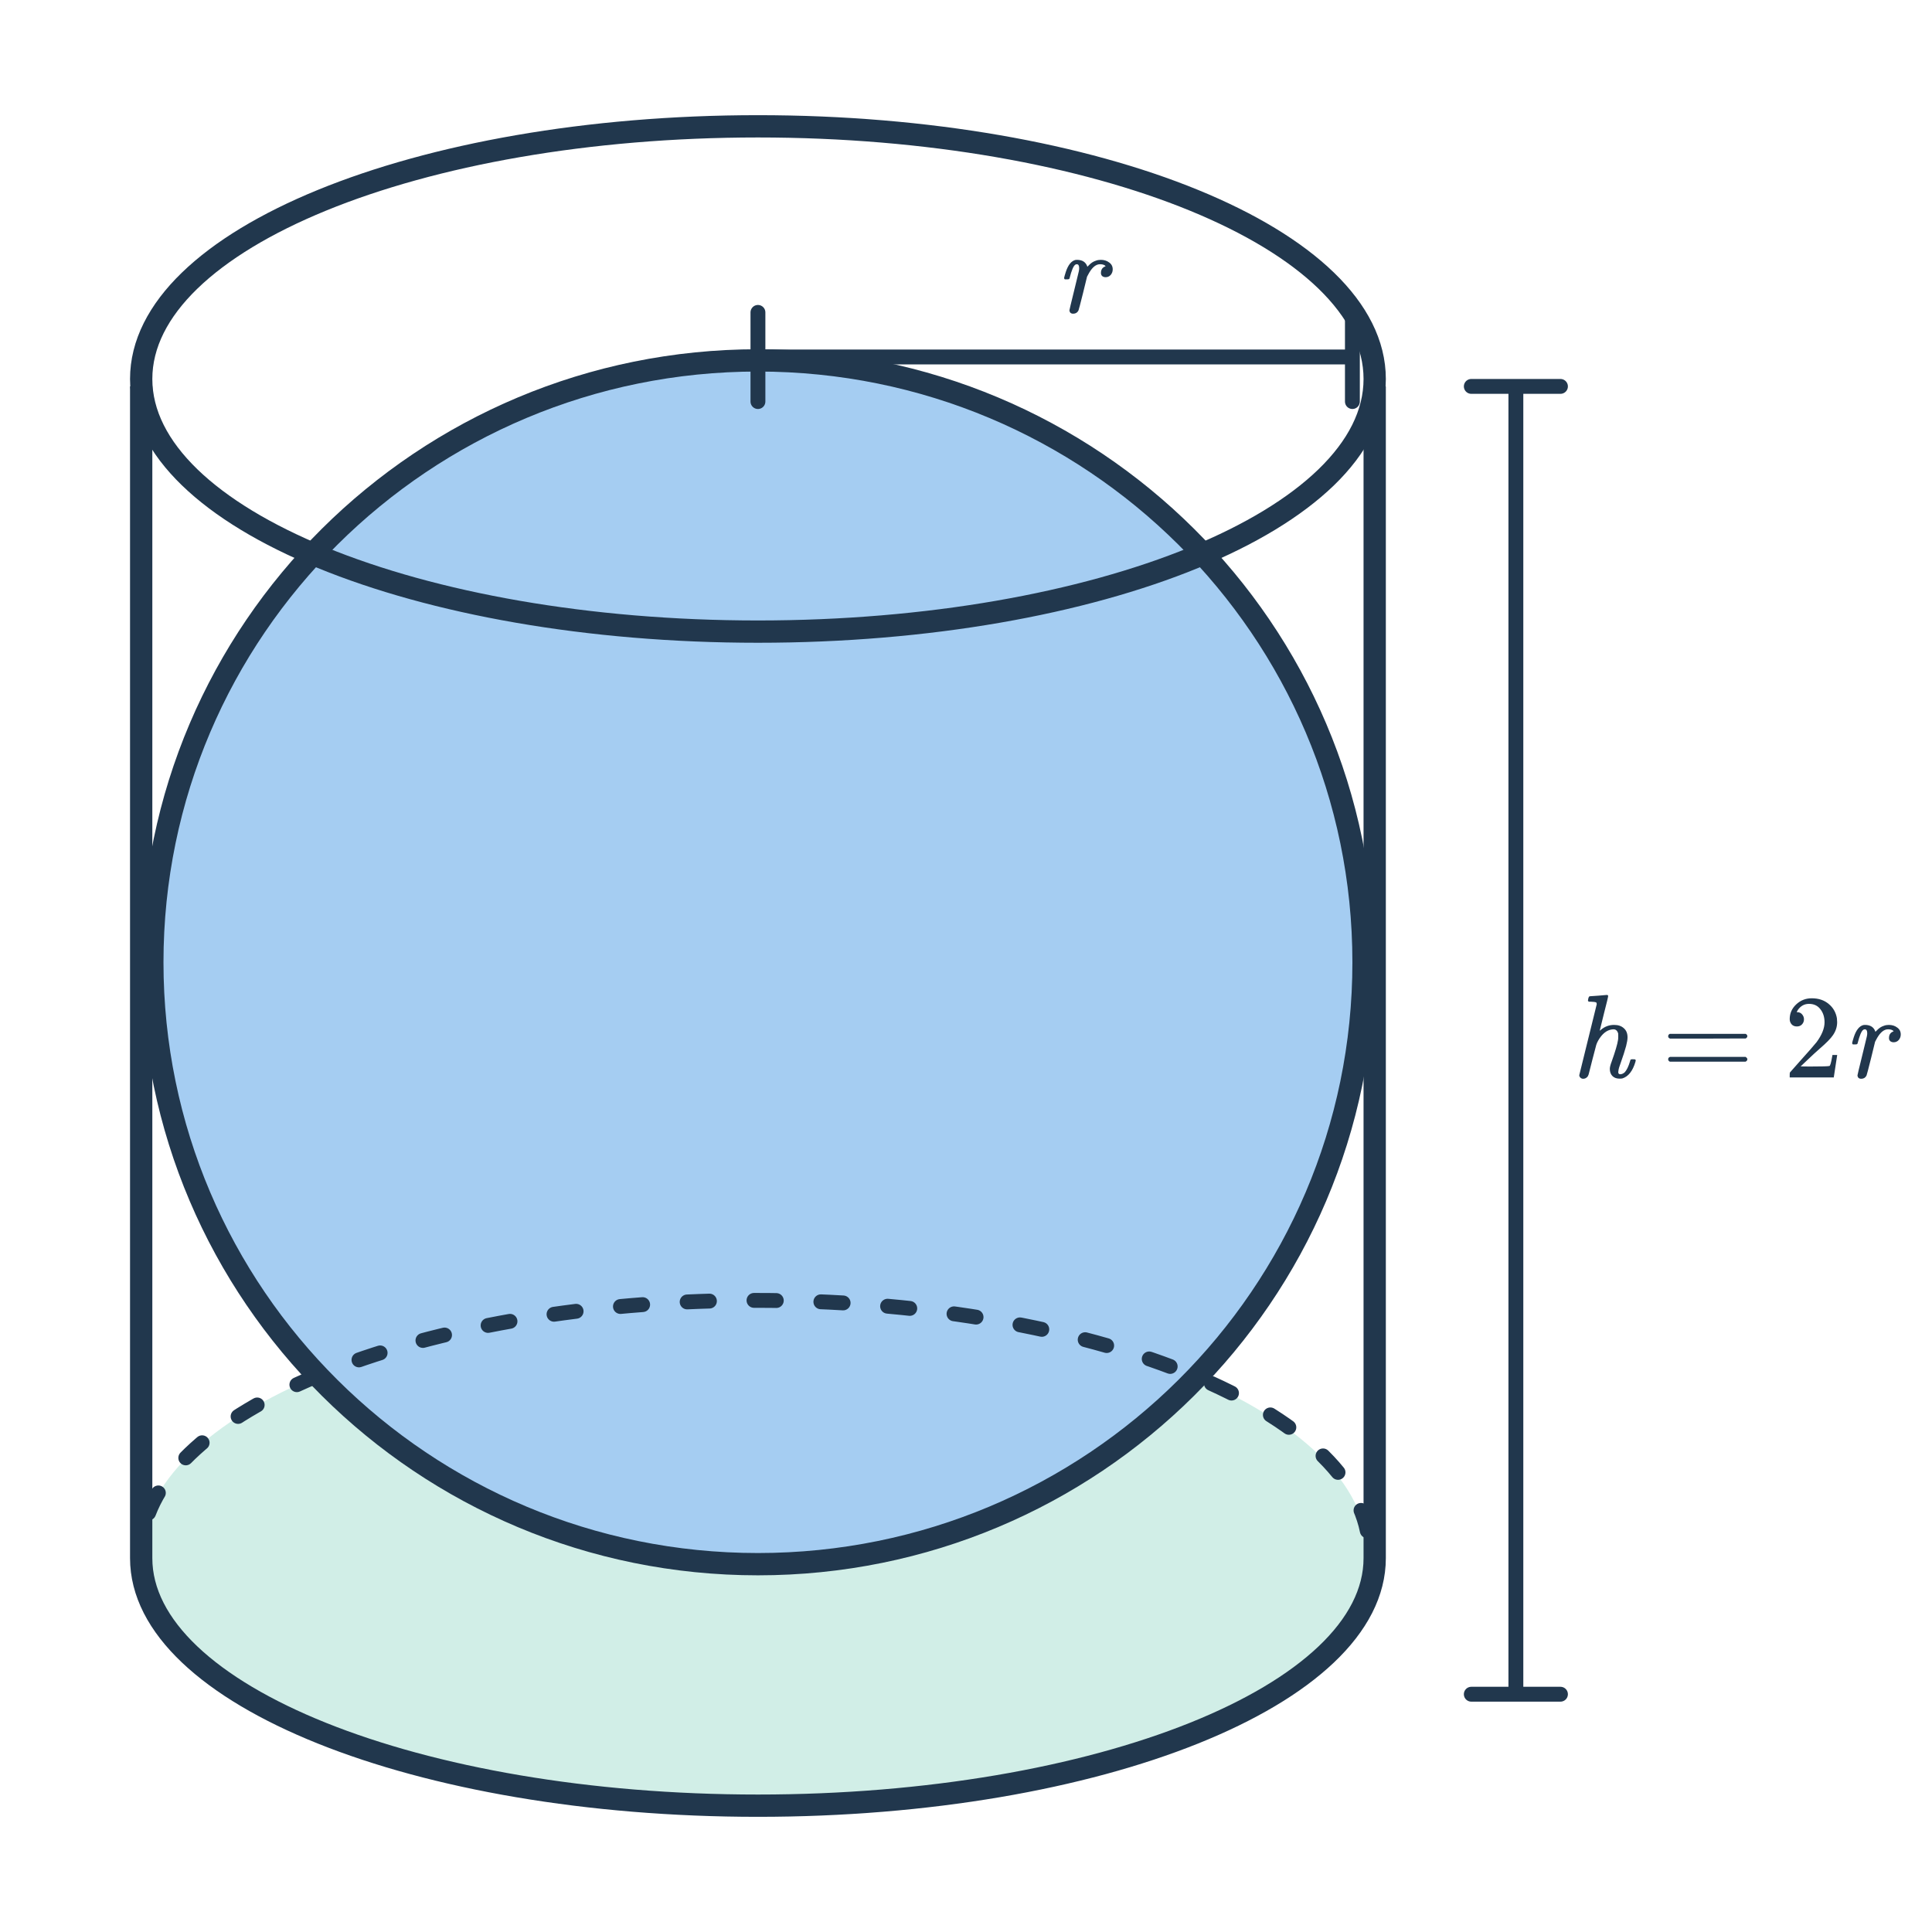 <svg width="260" height="260" viewBox="0 0 260 260" fill="none" xmlns="http://www.w3.org/2000/svg">
<path d="M184 209V209.083C184 190.25 147.04 175 101.5 175C55.96 175 19 190.25 19 209.083V208.917C19 227.75 55.96 243 101.5 243C147.04 243 184 227.75 184 209Z" fill="#D1EEE7"/>
<path d="M19 52V209.689C19 228.085 56.184 243 102 243C147.816 243 185 228.085 185 209.689V52" stroke="#21374D" stroke-width="3" stroke-miterlimit="10"/>
<path d="M204 52V228" stroke="#21374D" stroke-width="2" stroke-miterlimit="10"/>
<path d="M183.5 129.5C183.5 174.227 147.02 210.5 102 210.5C56.98 210.5 20.5 174.227 20.5 129.5C20.5 84.773 56.98 48.5 102 48.5C147.02 48.5 183.5 84.773 183.5 129.5Z" fill="#A5CDF2" stroke="#21374D" stroke-width="3"/>
<path d="M102 85C147.84 85 185 69.778 185 51C185 32.222 147.84 17 102 17C56.16 17 19 32.222 19 51C19 69.778 56.16 85 102 85Z" stroke="#21374D" stroke-width="3" stroke-miterlimit="10"/>
<path d="M20 203.603C26.2 187.4 60.421 175 101.669 175C144.984 175 180.446 188.64 184 206" stroke="#21374D" stroke-width="2" stroke-linecap="round" stroke-linejoin="round" stroke-dasharray="3 6"/>
<path d="M213.954 134.072C213.964 134.072 214.348 134.045 215.106 133.992L216.226 133.896C216.354 133.896 216.418 133.944 216.418 134.04C216.418 134.157 216.231 134.936 215.858 136.376C215.474 137.912 215.282 138.691 215.282 138.712L215.41 138.616C215.932 138.157 216.535 137.928 217.218 137.928C217.772 137.928 218.21 138.077 218.53 138.376C218.86 138.664 219.026 139.069 219.026 139.592C219.026 139.891 218.962 140.285 218.834 140.776C218.663 141.405 218.423 142.152 218.114 143.016C217.932 143.507 217.831 143.843 217.81 144.024C217.788 144.152 217.778 144.237 217.778 144.28C217.778 144.472 217.868 144.568 218.05 144.568C218.242 144.568 218.439 144.483 218.642 144.312C218.919 144.013 219.159 143.517 219.362 142.824C219.394 142.696 219.42 142.621 219.442 142.6C219.474 142.568 219.548 142.552 219.666 142.552H219.762C219.943 142.552 220.044 142.563 220.066 142.584C220.108 142.627 220.13 142.669 220.13 142.712C220.13 142.755 220.114 142.824 220.082 142.92C219.719 144.136 219.138 144.872 218.338 145.128C218.252 145.149 218.124 145.16 217.954 145.16C217.548 145.16 217.228 145.043 216.994 144.808C216.759 144.573 216.642 144.253 216.642 143.848C216.642 143.624 216.727 143.288 216.898 142.84C217.378 141.496 217.66 140.536 217.746 139.96C217.767 139.864 217.778 139.683 217.778 139.416C217.778 139.224 217.772 139.101 217.762 139.048C217.644 138.696 217.436 138.52 217.138 138.52C217.052 138.52 216.983 138.525 216.93 138.536C216.215 138.632 215.596 139.133 215.074 140.04C214.956 140.253 214.871 140.445 214.818 140.616C214.764 140.787 214.594 141.437 214.306 142.568C214.018 143.741 213.847 144.413 213.794 144.584C213.74 144.755 213.671 144.877 213.586 144.952C213.436 145.101 213.26 145.176 213.058 145.176C212.919 145.176 212.796 145.128 212.69 145.032C212.594 144.947 212.54 144.835 212.53 144.696L214.882 135.144C214.882 135.016 214.85 134.931 214.786 134.888C214.668 134.845 214.455 134.819 214.146 134.808H213.81C213.746 134.744 213.708 134.701 213.698 134.68C213.698 134.659 213.714 134.557 213.746 134.376C213.799 134.173 213.868 134.072 213.954 134.072ZM224.494 139.448C224.494 139.309 224.568 139.203 224.718 139.128H234.91C235.07 139.203 235.15 139.309 235.15 139.448C235.15 139.565 235.075 139.667 234.926 139.752L229.838 139.768H224.75C224.579 139.715 224.494 139.608 224.494 139.448ZM224.494 142.552C224.494 142.392 224.579 142.285 224.75 142.232H234.926C234.936 142.243 234.958 142.264 234.99 142.296C235.032 142.317 235.059 142.339 235.07 142.36C235.091 142.371 235.107 142.397 235.118 142.44C235.139 142.472 235.15 142.509 235.15 142.552C235.15 142.691 235.07 142.797 234.91 142.872H224.718C224.568 142.797 224.494 142.691 224.494 142.552ZM241.811 138.136C241.512 138.136 241.277 138.04 241.107 137.848C240.936 137.656 240.851 137.421 240.851 137.144C240.851 136.376 241.139 135.72 241.715 135.176C242.301 134.621 243 134.344 243.811 134.344C244.728 134.344 245.485 134.595 246.083 135.096C246.691 135.587 247.064 136.232 247.203 137.032C247.224 137.224 247.235 137.4 247.235 137.56C247.235 138.179 247.048 138.76 246.675 139.304C246.376 139.752 245.773 140.365 244.867 141.144C244.483 141.475 243.949 141.965 243.267 142.616L242.323 143.512L243.539 143.528C245.213 143.528 246.104 143.501 246.211 143.448C246.253 143.437 246.307 143.325 246.371 143.112C246.413 142.995 246.488 142.632 246.595 142.024V141.976H247.235V142.024L246.787 144.952V145H240.851V144.696C240.851 144.483 240.861 144.36 240.883 144.328C240.893 144.317 241.341 143.811 242.227 142.808C243.389 141.517 244.136 140.664 244.467 140.248C245.181 139.277 245.539 138.387 245.539 137.576C245.539 136.872 245.352 136.285 244.979 135.816C244.616 135.336 244.104 135.096 243.443 135.096C242.824 135.096 242.323 135.373 241.939 135.928C241.917 135.971 241.885 136.029 241.843 136.104C241.811 136.157 241.795 136.189 241.795 136.2C241.795 136.211 241.821 136.216 241.875 136.216C242.141 136.216 242.355 136.312 242.515 136.504C242.685 136.696 242.771 136.92 242.771 137.176C242.771 137.443 242.68 137.672 242.499 137.864C242.328 138.045 242.099 138.136 241.811 138.136ZM249.347 140.552C249.283 140.488 249.251 140.429 249.251 140.376C249.272 140.248 249.347 139.981 249.475 139.576C249.784 138.627 250.216 138.083 250.771 137.944C250.813 137.933 250.883 137.928 250.979 137.928C251.715 137.928 252.184 138.237 252.387 138.856L252.579 138.664C252.867 138.355 253.187 138.147 253.539 138.04C253.731 137.965 253.949 137.928 254.195 137.928C254.632 137.928 255.005 138.045 255.315 138.28C255.635 138.504 255.795 138.813 255.795 139.208C255.795 139.496 255.704 139.747 255.523 139.96C255.341 140.163 255.112 140.264 254.835 140.264C254.664 140.264 254.515 140.216 254.387 140.12C254.269 140.013 254.211 139.875 254.211 139.704C254.211 139.277 254.381 138.989 254.723 138.84C254.797 138.808 254.835 138.781 254.835 138.76C254.675 138.6 254.429 138.52 254.099 138.52C254.003 138.52 253.933 138.525 253.891 138.536C253.379 138.632 252.904 139.107 252.467 139.96L252.339 140.2L251.795 142.424C251.432 143.875 251.229 144.648 251.187 144.744C251.037 145.032 250.803 145.176 250.483 145.176C250.163 145.176 249.992 145.021 249.971 144.712C249.971 144.659 250.179 143.789 250.595 142.104C251.021 140.376 251.235 139.496 251.235 139.464C251.267 139.315 251.283 139.176 251.283 139.048C251.283 138.696 251.176 138.52 250.963 138.52C250.877 138.52 250.808 138.541 250.755 138.584C250.509 138.744 250.253 139.352 249.987 140.408C249.976 140.429 249.965 140.451 249.955 140.472C249.933 140.525 249.853 140.552 249.715 140.552C249.672 140.552 249.64 140.552 249.619 140.552H249.347Z" fill="#21374D"/>
<path d="M143.296 37.592C143.232 37.528 143.2 37.469 143.2 37.416C143.221 37.288 143.296 37.021 143.424 36.616C143.733 35.667 144.165 35.123 144.72 34.984C144.763 34.973 144.832 34.968 144.928 34.968C145.664 34.968 146.133 35.277 146.336 35.896L146.528 35.704C146.816 35.395 147.136 35.187 147.488 35.08C147.68 35.005 147.899 34.968 148.144 34.968C148.581 34.968 148.955 35.085 149.264 35.32C149.584 35.544 149.744 35.853 149.744 36.248C149.744 36.536 149.653 36.787 149.472 37C149.291 37.203 149.061 37.304 148.784 37.304C148.613 37.304 148.464 37.256 148.336 37.16C148.219 37.053 148.16 36.915 148.16 36.744C148.16 36.317 148.331 36.029 148.672 35.88C148.747 35.848 148.784 35.821 148.784 35.8C148.624 35.64 148.379 35.56 148.048 35.56C147.952 35.56 147.883 35.565 147.84 35.576C147.328 35.672 146.853 36.147 146.416 37L146.288 37.24L145.744 39.464C145.381 40.915 145.179 41.688 145.136 41.784C144.987 42.072 144.752 42.216 144.432 42.216C144.112 42.216 143.941 42.061 143.92 41.752C143.92 41.699 144.128 40.829 144.544 39.144C144.971 37.416 145.184 36.536 145.184 36.504C145.216 36.355 145.232 36.216 145.232 36.088C145.232 35.736 145.125 35.56 144.912 35.56C144.827 35.56 144.757 35.581 144.704 35.624C144.459 35.784 144.203 36.392 143.936 37.448C143.925 37.469 143.915 37.491 143.904 37.512C143.883 37.565 143.803 37.592 143.664 37.592C143.621 37.592 143.589 37.592 143.568 37.592H143.296Z" fill="#21374D"/>
<path d="M198 228H210" stroke="#21374D" stroke-width="2" stroke-linecap="round"/>
<path d="M198 52H210" stroke="#21374D" stroke-width="2" stroke-linecap="round"/>
<path d="M102 48.04H182" stroke="#21374D" stroke-width="2" stroke-miterlimit="10"/>
<path d="M182 42.04L182 54.04" stroke="#21374D" stroke-width="2" stroke-linecap="round"/>
<path d="M102 42.04L102 54.04" stroke="#21374D" stroke-width="2" stroke-linecap="round"/>
</svg>
